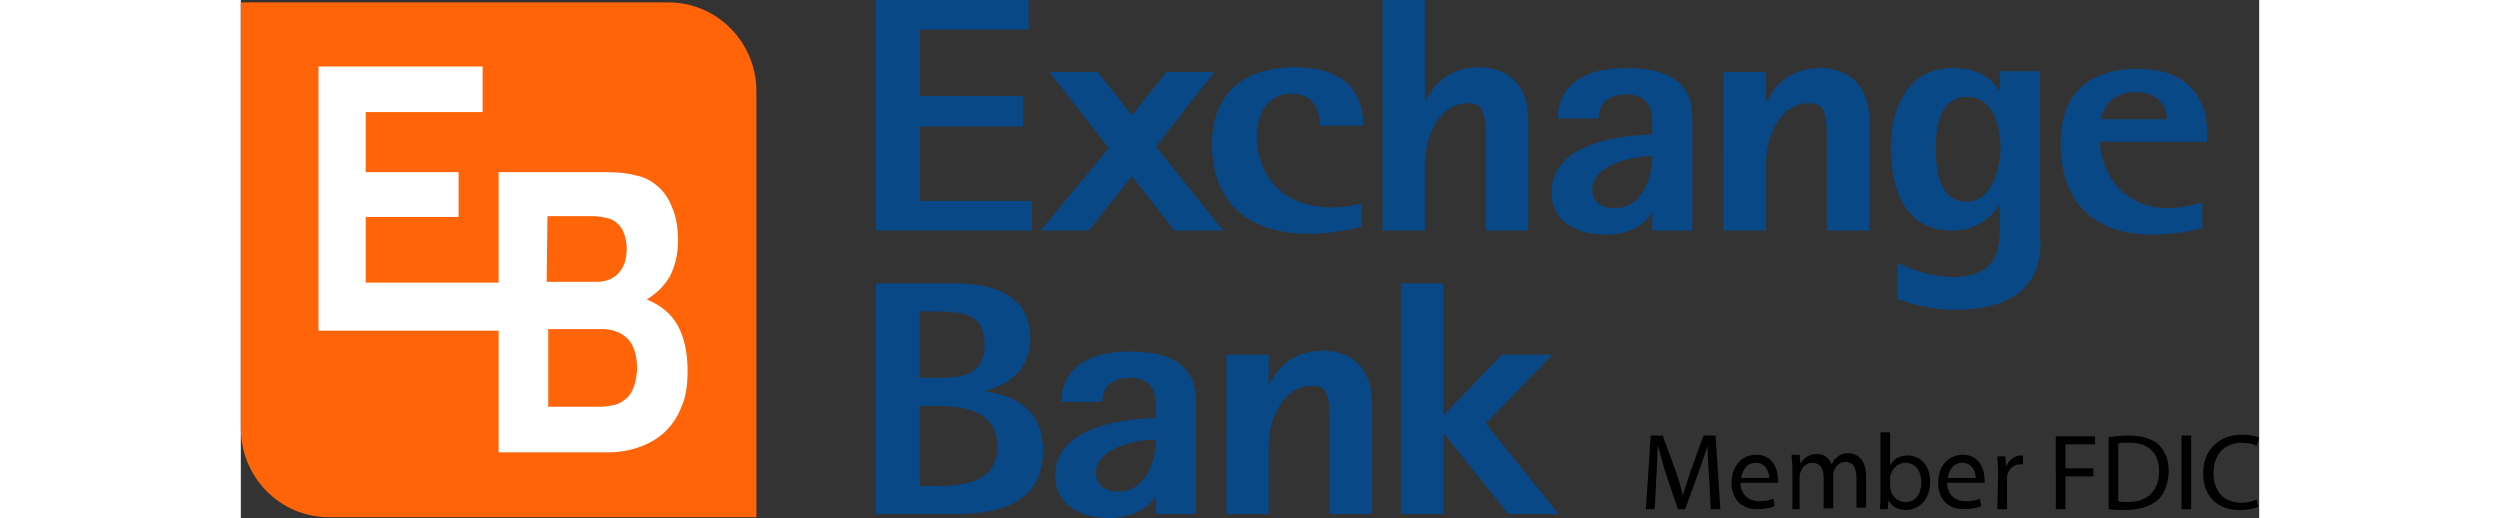 <svg height="518" viewBox="18.2 16.2 252.1 64.7" width="2500" xmlns="http://www.w3.org/2000/svg"><rect x="18.2" y="16.2" width="252.1" height="64.7" fill="#333333" stroke="none"/><path d="m82.6 80.8h-53.4c-6.1 0-11-5-11-11.1v-53.2h53.4c6.1 0 11 5 11 11.1z" fill="#ff6409"/><g fill="#084887"><path d="m97.5 16.2h19.1v3.7h-13.6v8.3h12.9v3.8h-12.9v9.3h14v3.7h-19.5zm29.1 18.5-7.4-9.5h6l4.3 5.4 4.3-5.4h6l-7.3 9.3 8.4 10.5h-6.1l-5.3-6.8-5.4 6.8h-6z"/><path d="m158.2 44.5c-2 .5-4.2.9-6.6.9-6.8 0-12.1-3.2-12.1-11.3 0-5.2 3-9.5 10.3-9.5 6.8 0 8.6 3.6 8.6 7.3h-5.4c0-1.9-.8-4-3.6-4-2.9 0-4.3 2.4-4.3 5.4 0 4 2.5 8.8 9.3 8.8 1.5 0 2.7-.2 3.8-.5zm2.6-28.3h5.3v12.6h.1c.7-1.5 2.5-4.2 6.7-4.2 3.3 0 6.1 2 6.1 6.5v13.9h-5.3v-11.3c0-4-.5-4.6-2.3-4.6-3.6 0-5.3 4.3-5.3 7.4v8.5h-5.3zm29 26c3.4 0 4.7-3.8 4.7-6.5-3.4 0-7.5 1.5-7.5 4.1 0 1.6 1 2.4 2.8 2.4m4.7.5c-.8 1.3-2.4 2.8-6 2.8-3.8 0-6.6-2-6.6-5.2 0-6.6 9.5-7.2 12.6-7.3v-1.4c0-2-.6-3.6-3.2-3.6-2.9 0-3.5 1.7-3.5 3h-5.1c0-3.8 2.8-6.3 8.6-6.3 5.6 0 8.2 2.1 8.2 6.2v14.1h-5zm8.9-17.5h5.3v3.7h.1c.7-1.5 2.5-4.2 6.7-4.2 3.3 0 6.1 2 6.1 6.5v13.8h-5.3v-11.3c0-4-.5-4.6-2.3-4.6-3.6 0-5.3 4.3-5.3 7.4v8.5h-5.3zm30.4 16.2c3 0 4.2-4 4.2-6.8 0-2.6-.9-6.3-4.2-6.3-3.4 0-3.9 3.7-3.9 6.3 0 2.9.4 6.8 3.9 6.8m9.2 5c0 5.8-3.9 8.5-10.8 8.5-3.5 0-6.1-1.1-7.1-1.3v-4.6c1.3.6 3.7 1.8 7 1.8 5.2 0 5.8-3.2 5.8-5.8v-3.1h-.1c-.6.8-2.3 3.1-5.8 3.1-6 0-7.7-5.1-7.7-10.4s2.4-9.9 7.7-9.9c3.8 0 5.1 1.8 5.8 2.8h.1v-2.4h5v21.3zm15.8-15.3c0-1.2-.7-3.4-4-3.4-3.1 0-4.1 2.3-4.3 3.4zm4.4 13.6c-1.9.5-3.9.8-6.3.8-7.3 0-11.4-4.1-11.4-11.4 0-5.5 2.8-9.3 9.7-9.3 5.7 0 8.6 3.2 8.6 8v1.1h-13.4c0 2.8 2.1 8.3 8.5 8.3 1.7 0 3.4-.5 4.3-.7zm-160.2 32.2h2.2c3.6 0 7.5-.6 7.5-4.9 0-3.8-2.9-5.1-7.5-5.1h-2.2zm0-13.5h2.2c3.4 0 5.9-.5 5.9-4.2 0-3.6-2.4-4.1-5.9-4.1h-2.2zm-5.5-11.8h10c3.6 0 9.3.9 9.3 6.8 0 4.7-3.6 6-5.5 6.6v.1c2.8.4 7.1 1.8 7.1 7.3 0 7.1-6.2 8-10.9 8h-10zm30.3 26c3.4 0 4.7-3.8 4.7-6.5-3.4 0-7.5 1.5-7.5 4.1 0 1.5 1 2.4 2.8 2.4m4.7.5c-.8 1.3-2.4 2.8-6 2.8-3.8 0-6.6-2-6.6-5.2 0-6.6 9.5-7.2 12.6-7.3v-1.4c0-2-.6-3.6-3.2-3.6-2.9 0-3.5 1.7-3.5 3h-5.1c0-3.8 2.8-6.3 8.6-6.3 5.6 0 8.2 2.1 8.2 6.2v14.1h-5zm8.8-17.6h5.3v3.7h.1c.7-1.5 2.5-4.2 6.7-4.2 3.3 0 6.1 2 6.1 6.6v13.8h-5.3v-11.4c0-4-.5-4.6-2.3-4.6-3.6 0-5.3 4.3-5.3 7.4v8.6h-5.3zm21.8-8.9h5.3v16.5l7.3-7.6h6.3l-8.3 8.6 9.1 11.3h-6.3l-8-10h-.1v10h-5.3z"/></g><path d="m67.2 64.7c-.2.6-.6 1.1-1 1.4s-.9.6-1.4.7-1.1.2-1.7.2h-6.5v-9.7h6.7c1.3 0 2.4.4 3.2 1.2s1.2 2.1 1.2 3.9c-.1.9-.2 1.7-.5 2.3m-10.7-21.5h5.7c.5 0 1.1.1 1.6.2s1 .3 1.3.6c.4.3.7.7.9 1.2s.4 1.2.4 2c0 1.5-.4 2.5-1.1 3.2s-1.6 1-2.7 1h-6.2zm16.3 13.7c-.9-1.6-2.2-2.6-3.9-3.3 1.3-.8 2.2-1.7 2.9-2.9.6-1.2 1-2.6 1-4.4 0-1.6-.2-3-.7-4.1-.4-1.1-1-2-1.8-2.7s-1.7-1.2-2.8-1.4c-1.1-.3-2.3-.4-3.7-.4h-13.4v13.8h-16.6v-8.2h11.6v-5.6h-11.6v-7.5h14.6v-5.7h-20.5v33h22.5v-2.4 17.6h13.7c1.3 0 2.5-.2 3.7-.6s2.3-1 3.2-1.8 1.7-1.9 2.2-3.2c.6-1.3.8-2.8.8-4.6 0-2.2-.4-4.1-1.2-5.6" fill="#fff"/><path d="m201.8 79.8h1.2l-.6-9.2h-1.5l-1.6 4.4c-.4 1.2-.7 2.2-1 3.1-.2-1-.5-2-.9-3.1l-1.6-4.4h-1.5l-.6 9.2h1.1l.2-3.9c.1-1.4.1-2.9.2-4.1.3 1.1.6 2.3 1 3.6l1.5 4.4h.9l1.6-4.4c.5-1.3.8-2.4 1.2-3.5 0 1.1.1 2.7.2 4zm8.4-3.1v-.6c0-1.2-.6-3.1-2.7-3.1-1.9 0-3.1 1.5-3.1 3.5s1.2 3.3 3.2 3.3c1 0 1.8-.2 2.2-.4l-.2-.9c-.4.2-1 .3-1.8.3-1.2 0-2.2-.7-2.3-2.3h4.7zm-4.6-.8c.1-.8.6-1.9 1.8-1.9 1.3 0 1.7 1.2 1.7 1.9zm6.1 3.9h1.2v-4c0-.2 0-.4.1-.6.2-.6.7-1.2 1.5-1.2.9 0 1.4.7 1.4 1.8v3.9h1.2v-4.1c0-.2 0-.4.1-.6.2-.6.7-1.1 1.4-1.1 1 0 1.4.7 1.4 2v3.7h1.2v-3.9c0-2.3-1.3-2.9-2.2-2.9-.6 0-1.1.2-1.4.5-.3.2-.5.5-.7.9-.3-.8-1-1.3-1.8-1.3-1.1 0-1.7.6-2.1 1.2l-.1-1.1h-1c0 .5.1 1.1.1 1.8v5zm11.3-1.7c0 .6 0 1.2-.1 1.7h1l.1-1.1c.5.9 1.3 1.2 2.2 1.2 1.5 0 3-1.2 3-3.5 0-2-1.1-3.3-2.8-3.3-1.1 0-1.8.5-2.2 1.2v-4.1h-1.2zm1.2-2.1c0-.2 0-.4.1-.5.2-.9 1-1.5 1.8-1.5 1.3 0 2 1.1 2 2.4 0 1.5-.7 2.5-2 2.5-.9 0-1.6-.6-1.8-1.4 0-.1-.1-.3-.1-.4zm11.8.7v-.6c0-1.2-.6-3.1-2.7-3.1-1.9 0-3.1 1.5-3.1 3.5s1.2 3.3 3.2 3.3c1 0 1.8-.2 2.2-.4l-.2-.9c-.4.2-1 .3-1.8.3-1.2 0-2.2-.7-2.3-2.3h4.7zm-4.6-.8c.1-.8.6-1.9 1.8-1.9 1.3 0 1.7 1.2 1.7 1.9zm6.2 3.9h1.2v-3.5-.6c.2-.9.8-1.5 1.6-1.5h.4v-1.1h-.3c-.8 0-1.5.6-1.8 1.4l-.1-1.3h-1c0 .6.1 1.3.1 2.1zm7.3 0h1.2v-4.1h3.5v-1h-3.5v-3h3.7v-1h-4.9zm6.6 0c.6.1 1.3.1 2.1.1 1.8 0 3.2-.5 4.1-1.3.8-.8 1.3-2.1 1.3-3.6s-.5-2.5-1.3-3.3c-.8-.7-2-1.1-3.7-1.1-.9 0-1.8.1-2.5.2zm1.2-8.2c.3-.1.8-.1 1.4-.1 2.5 0 3.7 1.4 3.7 3.5 0 2.5-1.4 3.9-3.9 3.9-.5 0-.9 0-1.2-.1zm7.9 8.2h1.2v-9.2h-1.2zm9.4-1.2c-.5.2-1.2.4-1.9.4-2.2 0-3.5-1.4-3.5-3.7 0-2.4 1.4-3.8 3.6-3.8.8 0 1.4.2 1.8.4l.3-1c-.3-.2-1-.4-2.2-.4-2.8 0-4.8 1.9-4.8 4.8 0 3 1.9 4.6 4.5 4.6 1.1 0 2-.2 2.4-.4z"/></svg>
